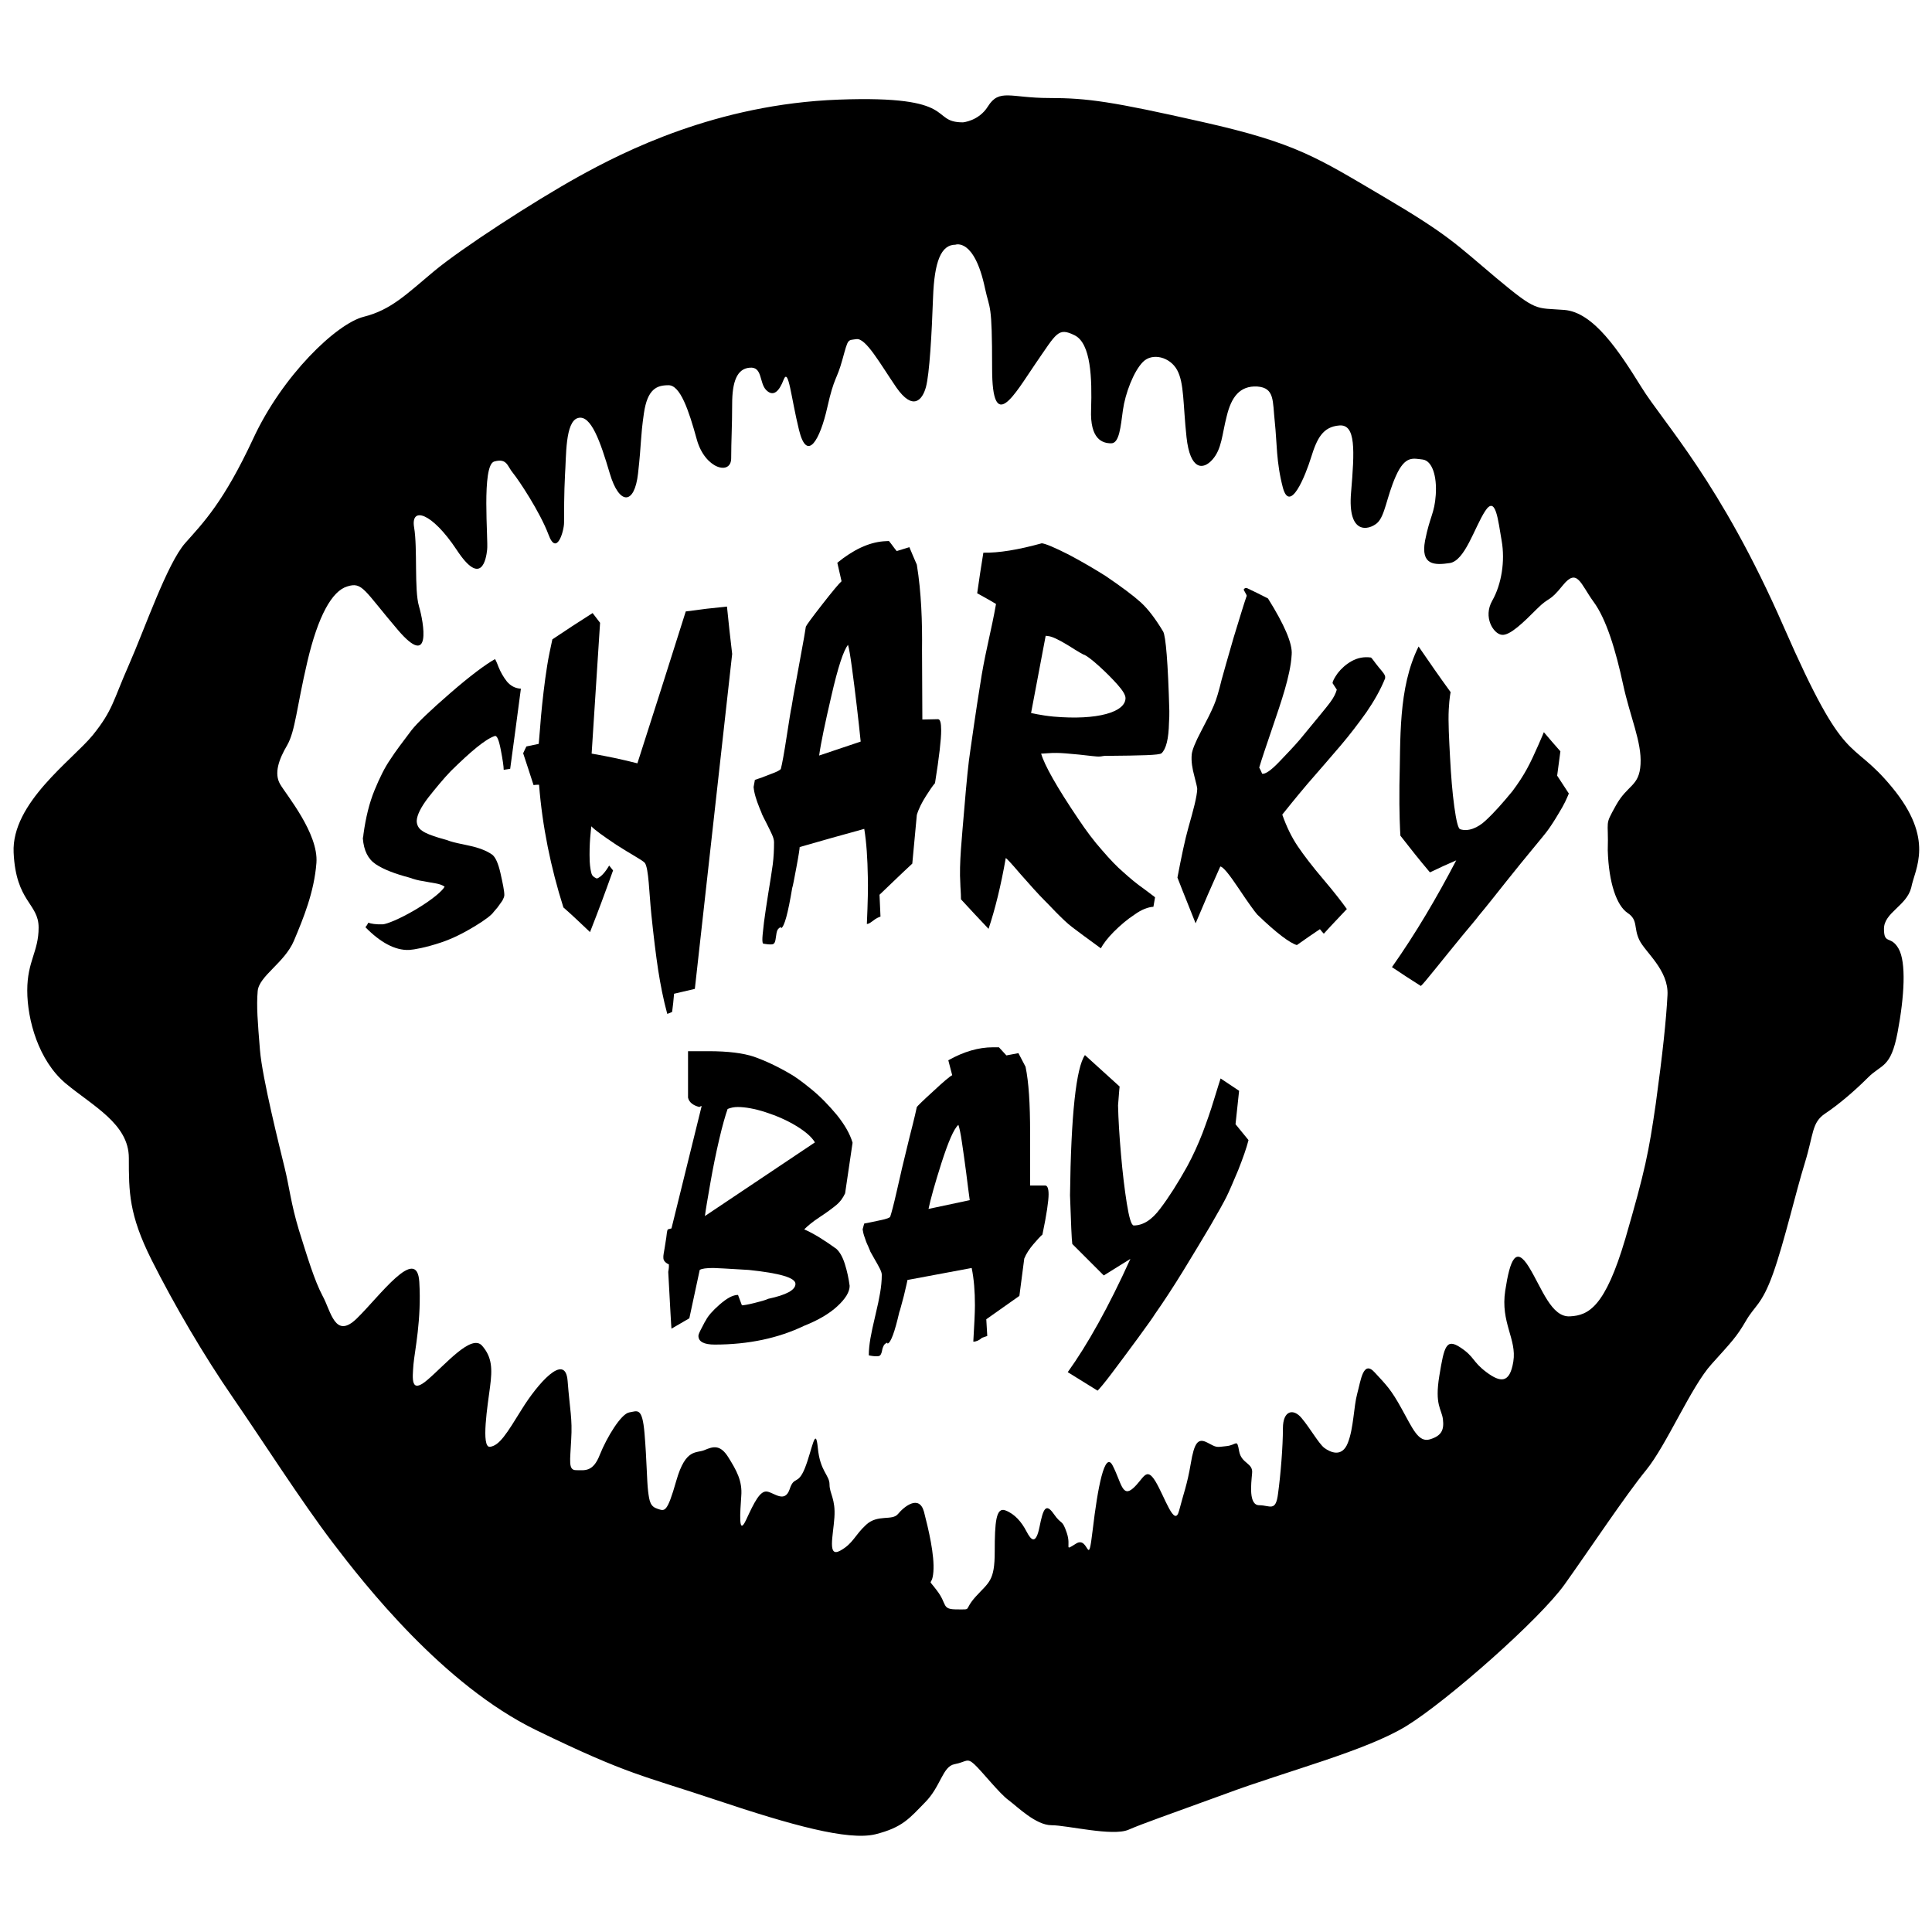 <?xml version="1.0" encoding="utf-8"?>
<!-- Generator: Adobe Illustrator 25.3.1, SVG Export Plug-In . SVG Version: 6.00 Build 0)  -->
<svg version="1.1" id="Ebene_1" xmlns="http://www.w3.org/2000/svg" xmlns:xlink="http://www.w3.org/1999/xlink" x="0px" y="0px"
	 viewBox="0 0 595.3 595.3" style="enable-background:new 0 0 595.3 595.3;" xml:space="preserve">
<path d="M583,242.6c-13.2-16-13.9-4.9-33.4-49.5c-19.5-44.6-37-62.7-43.9-73.9c-6.9-11.1-14.7-23-23.7-23.7c-9-0.7-8.3,0.7-20.9-9.8
	c-12.5-10.5-14.6-13.2-34.8-25.1c-20.4-12-26.8-16.5-55.7-23c-27.9-6.3-35.5-7.4-47.4-7.4c-11.8,0-15.3-3-18.8,2.6
	c-2.8,4.5-7.7,4.9-7.7,4.9c-10.5,0-0.7-8.4-38.3-7c-37.6,1.4-66.2,16-80.1,23.7c-13.9,7.7-36.2,22.2-44.6,29.2
	c-8.4,7-13.2,11.9-21.6,14c-8.4,2.1-25.1,18.1-34.1,37.6c-9.1,19.5-15.3,25.8-20.9,32.1c-5.6,6.3-12.5,26.5-17.4,37.6
	c-4.9,11.1-4.9,13.9-11.1,21.6c-6.3,7.7-25.1,20.9-24.4,36.2c0.7,15.3,7.7,15.6,7.7,23.1c0,7.5-3.5,10.3-3.5,19.4
	c0,9.1,3.5,21.6,11.8,28.6c8.4,7,19.5,12.5,19.5,23c0,10.5,0,17.4,7,31.4c7,13.9,16,29.3,25.1,42.5c9.1,13.2,20.9,31.7,30.7,44.6
	c9.8,12.9,34.1,43.9,62.7,57.8c28.6,13.9,32.7,13.9,55.7,21.6c23,7.7,40.4,12.5,48.8,10.5c8.4-2.1,10.5-4.9,15.3-9.8
	c4.9-4.9,5.4-11.1,9.1-11.8s3.8-2.1,6.1,0c2.3,2.1,7.8,9.1,10.6,11.1c2.8,2.1,8.4,7.7,13.2,7.7s18.8,3.5,23.7,1.4
	c4.9-2.1,11.1-4.2,30-11.1c18.8-7,43.2-13.2,55.7-20.9c12.5-7.7,41-32.8,48.7-43.6c7.7-10.8,18.8-27.5,25.1-35.2
	c6.3-7.7,13.9-25.8,20.2-32.7c6.3-7,7.7-8.4,10.5-13.2c2.8-4.9,4.9-4.9,8.4-14.6c3.5-9.8,7-25.1,9.8-34.1c2.8-9.1,2.1-12.5,6.3-15.3
	c4.2-2.8,9.1-7,13.2-11.1c4.2-4.2,7-2.8,9.1-13.9c2.1-11.1,2.7-21.6,0.3-25.8c-2.4-4.2-4.5-1.1-4.5-6.1c0-5,7-7.1,8.4-12.7
	C590,267.7,596.3,258.7,583,242.6L583,242.6z M501.5,281.3c3.3,2.2,1.8,4.5,3.6,8.3c1.8,3.8,9.1,9.3,8.7,17
	c-0.4,7.7-1.5,18.1-3.6,33.4c-2.2,15.2-3.3,20.7-9.4,41.7c-6.2,21-11.3,23.6-17,23.9c-5.8,0.4-8.7-8.7-12.7-15.2
	c-4-6.5-5.8-2.5-7.3,7.3c-1.5,9.8,3.6,14.9,2.5,21.8c-1.1,6.9-4,6.5-8.3,3.3c-4.4-3.3-3.6-4.7-8-7.6c-4.4-2.9-5-0.4-6.5,8.7
	c-1.5,9.1,0.7,10.2,1.1,13.4c0.4,3.3-0.4,5.1-4,6.2c-3.6,1.1-5.4-3.5-8.7-9.4c-3.3-6-4.7-7.3-8.3-11.2c-3.6-4-4.3,2.5-5.4,6.5
	c-1.1,4-1.1,10.7-2.9,15.2c-1.8,4.6-5.4,2.9-7.3,1.5c-1.8-1.5-4.3-6-6.9-9.1c-2.5-3.1-5.8-2.5-5.8,3.1c0,5.6-0.7,14.3-1.5,20.1
	c-0.7,5.8-2.5,3.6-5.8,3.6c-3.3,0-2.5-6.5-2.2-9.8c0.4-3.3-3.3-2.9-4-6.9c-0.7-4-0.7-1.8-4-1.5c-3.3,0.4-2.9,0.4-5.8-1.1
	c-2.9-1.5-4,0-5.1,6.5c-1.1,6.5-2.2,9.1-3.6,14.5s-4.4-4.3-7.3-9.1c-2.9-4.7-3.6-0.7-6.9,2.2c-3.3,2.9-3.6-1.8-6.2-6.9
	c-2.5-5.1-4.7,6.9-6.2,19.6c-1.5,12.7-1.1,1.8-5.1,4.3c-4,2.5-1.4,1.1-2.9-3.3c-1.5-4.4-1.5-2.2-4-5.8c-2.5-3.6-3.3-1.5-4.4,4
	c-1.1,5.4-2.5,4.3-4,1.4c-1.5-2.9-3.6-5.4-6.5-6.5c-2.9-1.1-3.3,3.6-3.3,12.7c0,9.1-1.8,9.4-5.8,13.8c-4,4.4-0.9,4-5.8,4
	c-4.9,0-2.9-1.5-6.2-5.8c-3.3-4.4-1.5-0.7-1.1-5.8c0.4-5.1-1.5-13.1-2.9-18.5c-1.5-5.4-6.2-1.5-8,0.7c-1.8,2.2-6.2,0-9.8,3.3
	c-3.6,3.3-4,5.8-8,8c-4,2.2-2.2-4.4-1.8-10.2c0.4-5.8-1.5-7.3-1.5-10.2c0-2.9-2.9-4-3.6-11.2c-0.7-7.3-1.8,0.7-4,6.2
	c-2.2,5.4-3.3,2.2-4.7,6.5c-1.5,4.3-4.7,1.1-6.9,0.7c-2.2-0.4-4,3.3-6.5,8.7c-2.5,5.4-1.8-2.6-1.5-7.3c0.4-4.7-1.5-8-4-12
	c-2.5-4-4.7-3.3-7.3-2.2c-2.5,1.1-5.8-0.7-8.7,9.4c-2.9,10.2-3.6,9.4-5.8,8.7c-2.2-0.7-2.5-2.2-2.9-5.4c-0.4-3.3-0.4-9.4-1.1-17.8
	c-0.7-8.3-2.2-6.9-4.7-6.5c-2.5,0.4-6.9,7.6-9.1,13.1c-2.1,5.4-4.7,4.7-7.3,4.7c-2.5,0-1.8-2.9-1.5-9.4c0.4-6.5-0.4-9.1-1.1-18.1
	c-0.7-9.1-9.4,1.1-14.1,8.7c-4.7,7.6-6.9,11.2-9.8,11.6c-2.9,0.4-0.7-13.1,0-18.5c0.7-5.4,0.7-9.1-2.5-12.7
	c-3.3-3.6-11.2,5.8-16.7,10.5c-5.4,4.7-4.7-0.4-4.4-4.7c0.4-4.3,2.5-13.8,1.8-25.4c-0.7-11.6-12.3,4.5-19.2,11.2
	c-6.8,6.7-8-2.2-10.6-6.9c-2.5-4.7-4.7-12-7.3-20.3c-2.5-8.3-2.9-13.1-4.4-19.2c-1.5-6.2-6.9-27.6-7.6-36.3
	c-0.7-8.7-1.1-13.4-0.7-18.1c0.4-4.7,8.3-8.7,11.2-15.6c2.9-6.9,6.2-14.9,6.9-23.9c0.7-9.1-9.3-21-11.2-24.3
	c-1.9-3.3-0.4-7.6,2.2-12c2.5-4.4,2.9-11.6,6.2-25.7c3.3-14.1,7.6-21.8,12.3-23.2c4.7-1.5,5.1,1.1,15.6,13.4
	c10.5,12.3,8-2.2,6.5-7.3c-1.5-5.1-0.4-17.8-1.5-24.3c-1.1-6.5,5.4-4.7,13.1,6.9c7.6,11.6,9.1,2.9,9.4,0c0.4-2.9-1.8-26.1,2.2-27.2
	c4-1.1,4,1.5,5.8,3.6c1.8,2.2,8.3,12,10.9,18.9c2.5,6.9,4.8-1.1,4.8-3.6c0-2.5,0-9.4,0.3-14.9c0.4-5.4,0-16.3,4-17.4
	c4-1.1,6.9,7.3,9.8,17.1c2.9,9.8,7.6,9.8,8.7,0c1.1-9.8,0.7-10.9,1.8-18.5c1.1-7.6,4-8.7,7.6-8.7c3.6,0,6.2,7.6,8.7,16.7
	c2.5,9.1,10.6,11.2,10.6,5.8c0-5.4,0.3-9.8,0.3-16.7c0-6.9,1.5-10.9,5.4-11.2c4-0.4,2.9,4.7,5.1,6.9c2.2,2.2,4,0.4,5.4-3.3
	c1.5-3.6,2.2,5.4,4.7,15.6c2.5,10.2,6.5,2.9,8.7-6.9c2.2-9.8,2.9-8.3,4.7-14.9c1.8-6.5,1.5-5.8,4.3-6.2c2.9-0.4,7.3,7.6,12.3,14.9
	c5.1,7.3,8,3.9,9.1-0.1c1.1-4,1.8-16.3,2.2-27.6c0.4-11.2,2.5-16.3,6.9-16.3c0,0,5.8-2.2,9.1,13.4c1.5,7,2.2,4,2.2,24.7
	c0,20.7,6.9,8,13.4-1.5c6.5-9.4,6.9-11.2,12-8.7c5.1,2.5,5.4,13.4,5.1,22.8c-0.4,9.4,3.6,10.5,6.2,10.5c2.5,0,2.9-5.1,3.6-10.2
	c0.7-5.1,3.3-12,6.2-14.9c2.9-2.9,8.3-1.5,10.5,2.5c2.2,4,1.8,10.5,2.9,20.7c1.1,10.2,5.1,10.2,8,6.9c2.9-3.3,2.9-7.6,4.4-13.4
	c1.4-5.8,4-9.4,9.4-9.1c5.4,0.4,4.7,4.4,5.4,10.9c0.7,6.5,0.4,12.3,2.5,20.3c2.2,8,6.9-3.6,8.7-9.4c1.8-5.8,3.6-9.4,8.7-9.8
	c5.1-0.4,4.7,7.6,3.6,20.7c-1.1,13.1,5.4,11.6,8,9.4c2.5-2.2,2.9-8,5.8-14.5c2.9-6.5,5.4-5.4,8.3-5.1c2.9,0.4,4.4,5.1,4,10.9
	c-0.4,5.8-1.8,6.5-3.3,14.1c-1.4,7.6,2.9,7.6,7.6,6.9c4.7-0.7,7.6-10.9,10.9-16c3.3-5.1,4,2.9,5.1,9.1c1.1,6.2,0,13.4-2.9,18.5
	c-2.9,5.1,0.4,10.2,2.9,10.5c2.5,0.4,6.9-4,10.9-8c4-4,3.6-1.8,8-7.3c4.4-5.4,5.4-0.4,9.4,5.1c4,5.4,6.9,15.2,9.1,25.4
	c2.2,10.2,5.8,17.8,5.4,24.7c-0.4,6.9-4,6.2-7.6,12.7c-3.6,6.5-2.2,4-2.5,13.8C495.7,272.2,498.2,279.1,501.5,281.3L501.5,281.3z"/>
<g>
	<g id="bay">
		<path d="M243.5,330.9c1.6,0.9,3.8,2.5,6.6,4.8c2.8,2.3,5.3,4.9,7.8,7.9c2.4,3,4,5.8,4.8,8.5l-2.3,15.6c-0.7,1.5-1.6,2.7-2.7,3.6
			c-1.1,0.9-2.8,2.2-5.1,3.7s-3.8,2.8-4.8,3.8c3,1.3,6.3,3.4,9.9,6c1,0.9,1.9,2.4,2.6,4.6c0.7,2.2,1.2,4.5,1.5,6.8
			c0,1.9-1.3,4-3.8,6.3c-2.5,2.3-5.9,4.3-10.2,6c-7.9,3.8-17.1,5.8-27.6,5.8c-3.3,0-5-0.9-5-2.7c0-0.4,0.4-1.3,1.1-2.6
			c0.7-1.4,1.1-2.1,1.2-2.2c0.6-1.2,2-2.9,4.2-4.8c2.3-2,4.1-3,5.7-3l1.2,3.2c0.5,0,1.8-0.2,3.8-0.7c2-0.5,3.5-0.9,4.3-1.3
			c5.6-1.2,8.4-2.7,8.4-4.6c0-1.9-4.8-3.3-14.4-4.3c-6.6-0.4-10.2-0.6-10.9-0.6c-2.2,0-3.6,0.2-4.2,0.6l-3.2,14.9l-5.5,3.2
			c-0.1-0.7-0.4-6.6-1-17.5c0.1-0.6,0.2-1.1,0.2-1.5c0-0.4,0-0.7,0-0.8c-1.1-0.5-1.7-1.2-1.7-2v-0.6c0-0.1,0.1-0.9,0.4-2.5
			c0.2-1.5,0.5-2.9,0.6-4s0.3-1.7,0.4-1.7l1.1-0.3l9.3-37.7c-0.2,0-0.4,0.1-0.7,0.3c-2-0.5-3.2-1.5-3.5-2.9v-14.3h6.3
			c6.1,0,10.7,0.6,14,1.7C235.7,326.8,239.4,328.5,243.5,330.9z M251.1,352c-1-1.7-3-3.4-5.8-5.1s-6-3.1-9.4-4.2s-6.3-1.6-8.6-1.6
			c-1.1,0-2.1,0.2-3.1,0.6c-0.7,2-1.6,5.1-2.6,9.4c-1,4.3-1.9,8.7-2.7,13.3s-1.4,8-1.7,10.3L251.1,352z"/>
		<path d="M307.8,322.7l2.3,2.5l3.7-0.7l2.2,4.2c1,4.8,1.4,11.5,1.4,20.2v16.4h4.7c0.6,0,1,0.9,1,2.7c0,2-0.6,6.2-1.9,12.4
			c-0.7,0.6-1.6,1.6-2.8,3c-1.2,1.4-2.2,2.9-2.8,4.4l-1.5,11.5l-10.2,7.2l0.3,5.1c0.2,0-0.4,0.2-1.6,0.6c-0.9,0.8-1.8,1.2-2.7,1.2
			c0.3-5.2,0.5-8.9,0.5-11.2c0-4.3-0.3-8.1-1-11.5l-19.8,3.7c0,0.3-0.4,1.9-1.1,4.9c-0.8,2.9-1.2,4.6-1.4,5
			c-1.4,6.1-2.6,9.4-3.6,9.7c-0.1-0.1-0.1-0.2-0.1-0.3c-0.5,0.2-0.9,0.5-1.1,0.9c-0.2,0.4-0.4,0.9-0.5,1.5c-0.1,0.6-0.3,1.1-0.5,1.4
			c-0.2,0.3-0.6,0.4-1.1,0.4c-0.5,0-1,0-1.5-0.1c-0.5-0.1-0.8-0.1-1-0.2c0-1.7,0.2-3.4,0.5-5.2c0.3-1.7,0.8-4.1,1.5-7
			c0.7-2.9,1.2-5.3,1.5-7.1c0.3-1.8,0.5-3.6,0.5-5.5c0-0.5-0.2-1.1-0.6-1.9c-0.4-0.8-0.9-1.7-1.6-2.9s-1.1-1.9-1.3-2.3
			c0-0.1-0.3-0.7-0.7-1.7c-0.5-1-0.8-1.9-1.1-2.8c-0.3-0.8-0.5-1.7-0.6-2.4c0.3-1.2,0.5-1.8,0.5-1.8c1.3-0.2,2.9-0.6,4.9-1
			c2-0.4,3-0.8,3.1-1.1c0.4-1.2,1.1-3.8,2-7.8c0.9-4,1.5-6.4,1.6-7c0-0.1,0.8-3.3,2.3-9.5c1.6-6.2,2.3-9.4,2.3-9.5
			c0.2-0.3,1.8-1.9,5-4.8c3.1-2.9,5.1-4.6,5.9-5l-1.2-4.6c4.8-2.7,9.4-4,13.7-4H307.8z M295.3,346.6c-1.4,1.2-3.1,5.2-5.2,11.7
			c-2.1,6.6-3.4,11.3-4,14.2l12.7-2.7c-0.3-2.3-0.7-5.1-1.1-8.5c-0.4-3.3-0.9-6.4-1.3-9.3C296,349.2,295.6,347.4,295.3,346.6z"/>
		<path d="M334.3,325.1l10.7,9.7c0-0.3-0.2,1.6-0.5,5.8c0.1,4.3,0.4,9.3,0.9,15c0.5,5.8,1.1,10.8,1.8,15.2c0.7,4.4,1.4,6.7,2.1,6.8
			c2.9,0,5.6-1.7,8.2-5.2c2.6-3.4,5.4-7.8,8.3-13c1.9-3.5,3.4-6.9,4.7-10.2c1.2-3.2,2.5-6.8,3.6-10.5c1.2-3.8,1.8-5.9,2-6.4l5.7,3.8
			l-1.1,10.3l4,4.9c-0.6,2.4-1.7,5.5-3.2,9.3c-1.6,3.8-2.8,6.6-3.6,8.2c-0.8,1.6-2.4,4.5-4.9,8.8c-2.5,4.2-5.3,8.9-8.5,14.1
			c-3.2,5.2-6.1,9.6-8.7,13.3c-0.4,0.7-2.1,3.1-5.1,7.2c-3,4.1-5.7,7.7-8.1,10.9c-2.4,3.2-3.9,4.9-4.4,5.4l-9.2-5.7
			c6.1-8.5,12.6-20.1,19.3-34.9l-8.2,5.1l-9.7-9.7c-0.2-1.4-0.4-6.4-0.7-15C330,343.4,331.6,329,334.3,325.1z"/>
	</g>
	<g id="Sharky">
		<g>
			<g>
				<path d="M126.8,225c1.9-2.4,5.8-6.1,11.9-11.4c6.1-5.3,10.8-8.8,13.8-10.5c0.1,0,0.5,0.8,1.1,2.4c0.7,1.7,1.5,3.1,2.6,4.5
					c1.1,1.3,2.5,2.1,4.3,2.2c-1.3,10-2,15-3.3,24.7c-0.8,0.1-1.2,0.2-2,0.3c0-1-0.3-3.1-0.9-6.2c-0.6-3.1-1.2-4.5-1.9-4.2
					c-2.9,1-7.4,4.8-13.5,10.8c-2.3,2.4-4.6,5.2-6.9,8.1c-2.3,3-3.5,5.4-3.6,7.2c0,1.3,0.6,2.4,1.7,3.1c1.1,0.8,2.8,1.4,5,2.1
					c2.2,0.6,3.4,1,3.6,1.1c1.2,0.4,3.2,0.8,6,1.4c2.8,0.6,5.2,1.5,6.9,2.7c1,0.7,1.9,2.6,2.6,5.7c0.7,3.1,1.2,5.5,1.2,6.8
					c0,0.5-0.3,1.1-0.6,1.7c-0.3,0.5-0.9,1.2-1.5,2.1c-0.7,0.8-1.1,1.3-1.2,1.4c-0.6,0.9-2.5,2.4-5.8,4.4c-3.3,2-6.8,3.8-10.4,5
					c-4.8,1.6-8.3,2.2-9.8,2.3c-4.4,0.2-9-2.4-13.5-7c0.4-0.5,0.6-0.8,0.9-1.4c0.7,0.3,2.4,0.6,4.5,0.5c1.2-0.1,4.9-1.5,10-4.5
					c5.4-3.2,8.4-5.9,9-7.1c-0.7-0.5-1.6-0.8-2.7-1c-1.1-0.2-2.4-0.4-3.9-0.7c-1.5-0.2-2.9-0.6-4.3-1.1c-4.5-1.2-7.9-2.5-10.3-4.1
					c-2.4-1.6-3.7-4.2-4-8c0.1-0.5,0.2-0.9,0.2-1.3c0.7-5.1,1.8-9.6,3.4-13.5c1.6-3.9,3.2-7.1,4.8-9.4
					C121.8,231.6,124,228.7,126.8,225z"/>
				<path d="M205.6,312.4c-1.2-4.4-2.1-9-2.8-13.5c-0.7-4.6-1.4-10.3-2.1-17.1c-0.7-6.8-0.8-14.2-2-15.9c-0.6-0.8-4.5-2.8-8.8-5.6
					c-4.2-2.8-6.8-4.7-7.7-5.7c-0.1,1.2-0.7,5.2-0.5,10.8c0.1,1.9,0.4,3.3,0.6,3.9c0.2,0.6,0.7,1,1.6,1.4c1.2-0.4,2.5-1.8,3.8-4
					c0.5,0.6,0.7,0.9,1.2,1.5c-2.8,7.8-4.2,11.6-7.1,19c-3.3-3.1-4.9-4.7-8.2-7.6c-3.9-12.3-6.5-25-7.5-37.8c-0.7,0-1,0-1.7,0.1
					c-1.3-4-1.9-5.9-3.2-9.8c0.4-0.9,0.6-1.3,1-2.1c1.5-0.3,2.3-0.5,3.8-0.8c0.3-3.3,0.5-6.1,0.7-8.5c0.2-2.4,0.5-4.9,0.8-7.6
					c0.3-2.7,0.7-5.4,1.1-8c0.4-2.6,1-5.3,1.6-8.1c4.9-3.3,7.4-4.9,12.4-8.1c0.9,1.2,1.4,1.8,2.3,3c-0.9,13.4-1.7,26.9-2.6,40.3
					c5.6,1,8.5,1.6,14.1,3c5-15.6,10-31.2,14.9-46.8c5.1-0.7,7.6-1,12.7-1.5c0.6,5.8,0.9,8.8,1.6,14.6
					c-3.8,34.4-7.7,68.8-11.5,103.2c-2.6,0.6-3.8,0.9-6.4,1.5c-0.2,2.2-0.3,3.4-0.6,5.6C206.5,312.1,206.2,312.2,205.6,312.4z"/>
				<path d="M273.9,166.7c1,1.2,1.4,1.9,2.4,3.1c1.6-0.5,2.3-0.7,3.9-1.2c0.9,2.2,1.4,3.3,2.3,5.4c1.4,8.6,1.7,17.7,1.6,26.3
					c0,8.6,0.1,12.8,0.1,21.4c1.9,0,2.9-0.1,4.8-0.1c0.7,0,1,1.1,1,3.5c0,2.7-0.6,8.1-1.9,16.2c-0.7,0.8-1.6,2.1-2.8,4
					c-1.2,1.9-2.2,3.8-2.8,5.8c-0.6,6-0.8,9-1.4,15c-4.1,3.8-6.1,5.8-10.1,9.6c0.1,2.7,0.2,4,0.3,6.7c0.2,0-0.7,0.2-1.6,0.8
					c-0.9,0.6-1.8,1.5-2.6,1.5c0.3-6.7,0.4-11.6,0.3-14.5c-0.1-5.6-0.4-10.5-1.1-14.8c-8,2.2-11.9,3.3-19.9,5.6c0,0.4-0.3,2.5-1,6.2
					c-0.7,3.7-1.1,5.9-1.3,6.4c-1.3,7.8-2.4,11.9-3.4,12.4c-0.1-0.2-0.1-0.3-0.1-0.4c-0.5,0.3-0.9,0.6-1.1,1.1
					c-0.2,0.5-0.3,1.1-0.4,1.9c-0.1,0.8-0.2,1.4-0.4,1.8c-0.2,0.4-0.5,0.6-1.1,0.6c-0.5,0-1,0-1.5-0.1c-0.5-0.1-1-0.1-1-0.2
					c-0.5-0.7,0.1-4.3,0.3-6.5c0.3-2.2,0.7-5.1,1.3-8.8c0.6-3.7,1.1-6.7,1.4-9c0.3-2.3,0.4-4.6,0.4-6.9c0-0.6-0.2-1.4-0.6-2.3
					c-0.4-0.9-1-2.1-1.7-3.5c-0.7-1.4-1.2-2.3-1.4-2.8c0-0.1-0.3-0.8-0.8-2c-0.5-1.2-0.9-2.4-1.2-3.4c-0.3-1-0.5-2-0.6-3
					c0.3-1.5,0.4-2.3,0.4-2.2c1.3-0.4,2.9-1,4.9-1.8c2-0.7,3-1.3,3.1-1.6c0.4-1.5,1-4.8,1.8-10c0.8-5.2,1.3-8.3,1.5-9.1
					c0-0.2,0.7-4.3,2.2-12.3c1.5-8,2.2-12.2,2.2-12.4c0.2-0.5,1.8-2.7,5-6.8c3.2-4.1,5.2-6.5,6-7.2c-0.5-2.3-0.8-3.4-1.3-5.7
					c4.9-4,9.6-6.2,14.1-6.6C272.7,166.8,273.1,166.7,273.9,166.7z M261.3,198.7c-1.4,1.7-3.1,6.9-5.1,15.6
					c-2,8.6-3.3,14.8-3.8,18.5c5.1-1.7,7.7-2.6,12.8-4.3c-0.3-3-0.7-6.6-1.2-10.9c-0.5-4.3-1-8.2-1.5-11.9
					C262,202,261.6,199.7,261.3,198.7z"/>
				<path d="M321,167.4c1.1,0.1,4,1.3,8.5,3.6c4.5,2.4,8.2,4.6,11.2,6.5c5,3.4,8.6,6.1,10.8,8.1c2.2,2,4.5,5,6.9,9
					c0.8,1.4,1.5,9.6,1.9,24.5c0,1.4,0,2.1-0.1,3.5c-0.1,5.1-0.9,8.2-2.3,9.5c-0.7,0.6-6.2,0.7-16.8,0.8c-0.8-0.1-1.7,0.2-2.2,0.2
					c-1,0.1-3.4-0.3-6.5-0.6c-3.1-0.3-5.4-0.5-6.8-0.5c-0.9,0-1.8,0-2.9,0.1c-1.1,0.1-1.7,0.1-1.9,0.1c1,3.5,4.8,10.3,11.5,20.2
					c2.4,3.6,4.8,6.8,7.3,9.6c2.4,2.8,4.6,5.1,6.6,6.8c2,1.8,4,3.5,6.3,5.1c2.2,1.7,3.4,2.5,3.4,2.6c-0.2,1.2-0.3,1.8-0.5,2.9
					c-1.6,0.1-3.6,0.8-5.8,2.4c-2.3,1.5-4.4,3.3-6.4,5.3c-2,2-3.3,3.8-4,5.1c-4.3-3.1-7.2-5.3-8.8-6.5c-1.6-1.2-3.2-2.8-5.1-4.7
					c-1.8-1.9-3-3.1-3.3-3.4c-2.1-2.1-4.6-4.9-7.5-8.2c-2.9-3.4-4.4-5-4.6-5c-1.5,8.6-3.3,15.8-5.3,21.8c-3.4-3.6-5.1-5.4-8.5-9.1
					c0-2.1-0.2-3.8-0.2-4.9c-0.4-6.1,0.5-14.2,1.2-22.7c0.7-8.5,1.3-14.6,1.9-18.4c1.6-11.3,2.8-19,3.5-23.2c0.7-4.1,1.5-7.8,2.2-11
					c0.7-3.2,1.5-6.8,2.2-10.8c-2.3-1.4-3.5-2-5.8-3.3c0.7-5,1.1-7.5,1.9-12.5C307.7,170.4,313.8,169.4,321,167.4z M322.2,195.9
					c-1.8,9.5-2.7,14.2-4.5,23.8c0.2,0,2.8,0.7,6.9,1.1c13.6,1.2,22.2-1.4,22.2-5.7c0-0.9-0.8-2.3-2.5-4.2c-1.7-1.9-3.6-3.8-5.7-5.7
					c-2.1-1.9-3.6-3-4.4-3.4c-0.3,0-2-1-5-2.9c-3.1-1.9-5.1-2.8-6.2-2.9C322.7,196,322.5,195.9,322.2,195.9z"/>
				<path d="M390.7,184.4c5,8,7.6,13.9,7.3,17.3c-0.2,3.5-1.1,7.2-2.1,10.7c-1,3.5-2.4,7.6-4.1,12.6c-1.7,5-3,8.8-3.8,11.5
					c0.4,0.8,0.6,1.1,0.9,1.9c1,0.2,2.8-1.1,5.2-3.6c2.4-2.5,4.6-4.8,6.4-6.9c5.1-6.2,8.2-9.9,9.3-11.4c1.2-1.6,1.8-2.9,2.1-4
					c-0.5-0.8-0.8-1.2-1.3-2c0-0.6,0.6-1.7,1.6-3.1c1.1-1.4,2.5-2.7,4.3-3.7c1.8-1,3.8-1.4,5.9-1.1c0.3,0.1,1.1,1.4,2.5,3.1
					c1.1,1.3,2,2.3,1.9,3c0,0.1,0,0.2,0,0.3c-1.4,3.5-3.4,7-5.8,10.5c-2.5,3.5-5.1,6.9-7.9,10.2c-2.8,3.3-6.2,7.2-10.2,11.8
					c-3.9,4.6-6.5,7.9-7.8,9.5c1.3,3.7,2.9,7,4.8,9.8c1.9,2.8,4.5,6.2,7.9,10.2c3.4,4,5.7,7,7.2,9.1c-2.8,3-4.3,4.5-7.1,7.6
					c-0.5-0.5-0.7-0.8-1.2-1.4c-2.8,1.9-4.3,2.9-7.1,4.9c-2.1-0.6-6.2-3.6-12.2-9.4c-0.8-0.9-2.7-3.5-5.7-8c-3-4.5-4.9-6.8-5.7-6.8
					c-3.1,6.9-4.6,10.4-7.6,17.5c-2.2-5.6-3.4-8.4-5.6-14.1c1.2-6.3,2.3-11.6,3.4-15.5c1.5-5.3,2.6-9.3,2.7-11.8
					c0-0.4-0.3-1.7-0.9-4c-0.6-2.2-1-4.5-0.8-6.6c0.1-1.3,1.1-3.8,2.9-7.2c1.8-3.4,3.1-6,3.9-7.9c0.8-1.8,1.6-4.6,2.4-7.9
					c0.6-2.3,1.9-6.7,3.7-13c1.9-6.2,3.2-10.5,4-12.8c0.2,0-0.1-0.6-0.9-2c0.2-0.4,0.5-0.6,1-0.5
					C386.9,182.5,388.2,183.1,390.7,184.4z"/>
				<path d="M437.1,199.2c4,5.8,5.9,8.6,9.9,14.1c0-0.3-0.4,1.6-0.6,5.3c-0.2,3.9,0.1,9.1,0.4,14.8c0.3,5.7,0.7,10.7,1.3,15.1
					c0.6,4.4,1.2,6.8,1.8,7c2.4,0.8,5.4-0.3,8-2.8c2.6-2.4,5.3-5.5,8.1-8.9c1.8-2.4,3.3-4.7,4.5-6.9c1.2-2.2,2.3-4.6,3.4-7.1
					c1.1-2.5,1.7-3.9,1.8-4.2c2,2.4,3.1,3.6,5.1,5.9c-0.4,3-0.6,4.5-1,7.5c1.4,2.2,2.2,3.3,3.6,5.5c-0.6,1.5-1.5,3.5-3,5.9
					c-1.4,2.4-2.6,4.2-3.4,5.3c-0.7,1-2.3,2.9-4.6,5.7c-2.4,2.9-5.1,6.2-8.2,10.1c-3.1,3.9-6,7.6-8.6,10.7c-0.4,0.6-2.1,2.6-5.1,6.2
					c-3,3.7-5.8,7.1-8.2,10.1c-2.5,3.1-4,4.9-4.5,5.3c-3.5-2.2-5.3-3.4-8.9-5.8c7.4-10.5,13.9-21.6,19.8-32.9
					c-3.2,1.4-4.8,2.1-8.1,3.7c-3.7-4.4-5.5-6.7-9.1-11.3c-0.1-1.5-0.4-7-0.3-15.6C431.6,228,430.7,212.1,437.1,199.2z"/>
			</g>
		</g>
	</g>
</g>
</svg>
